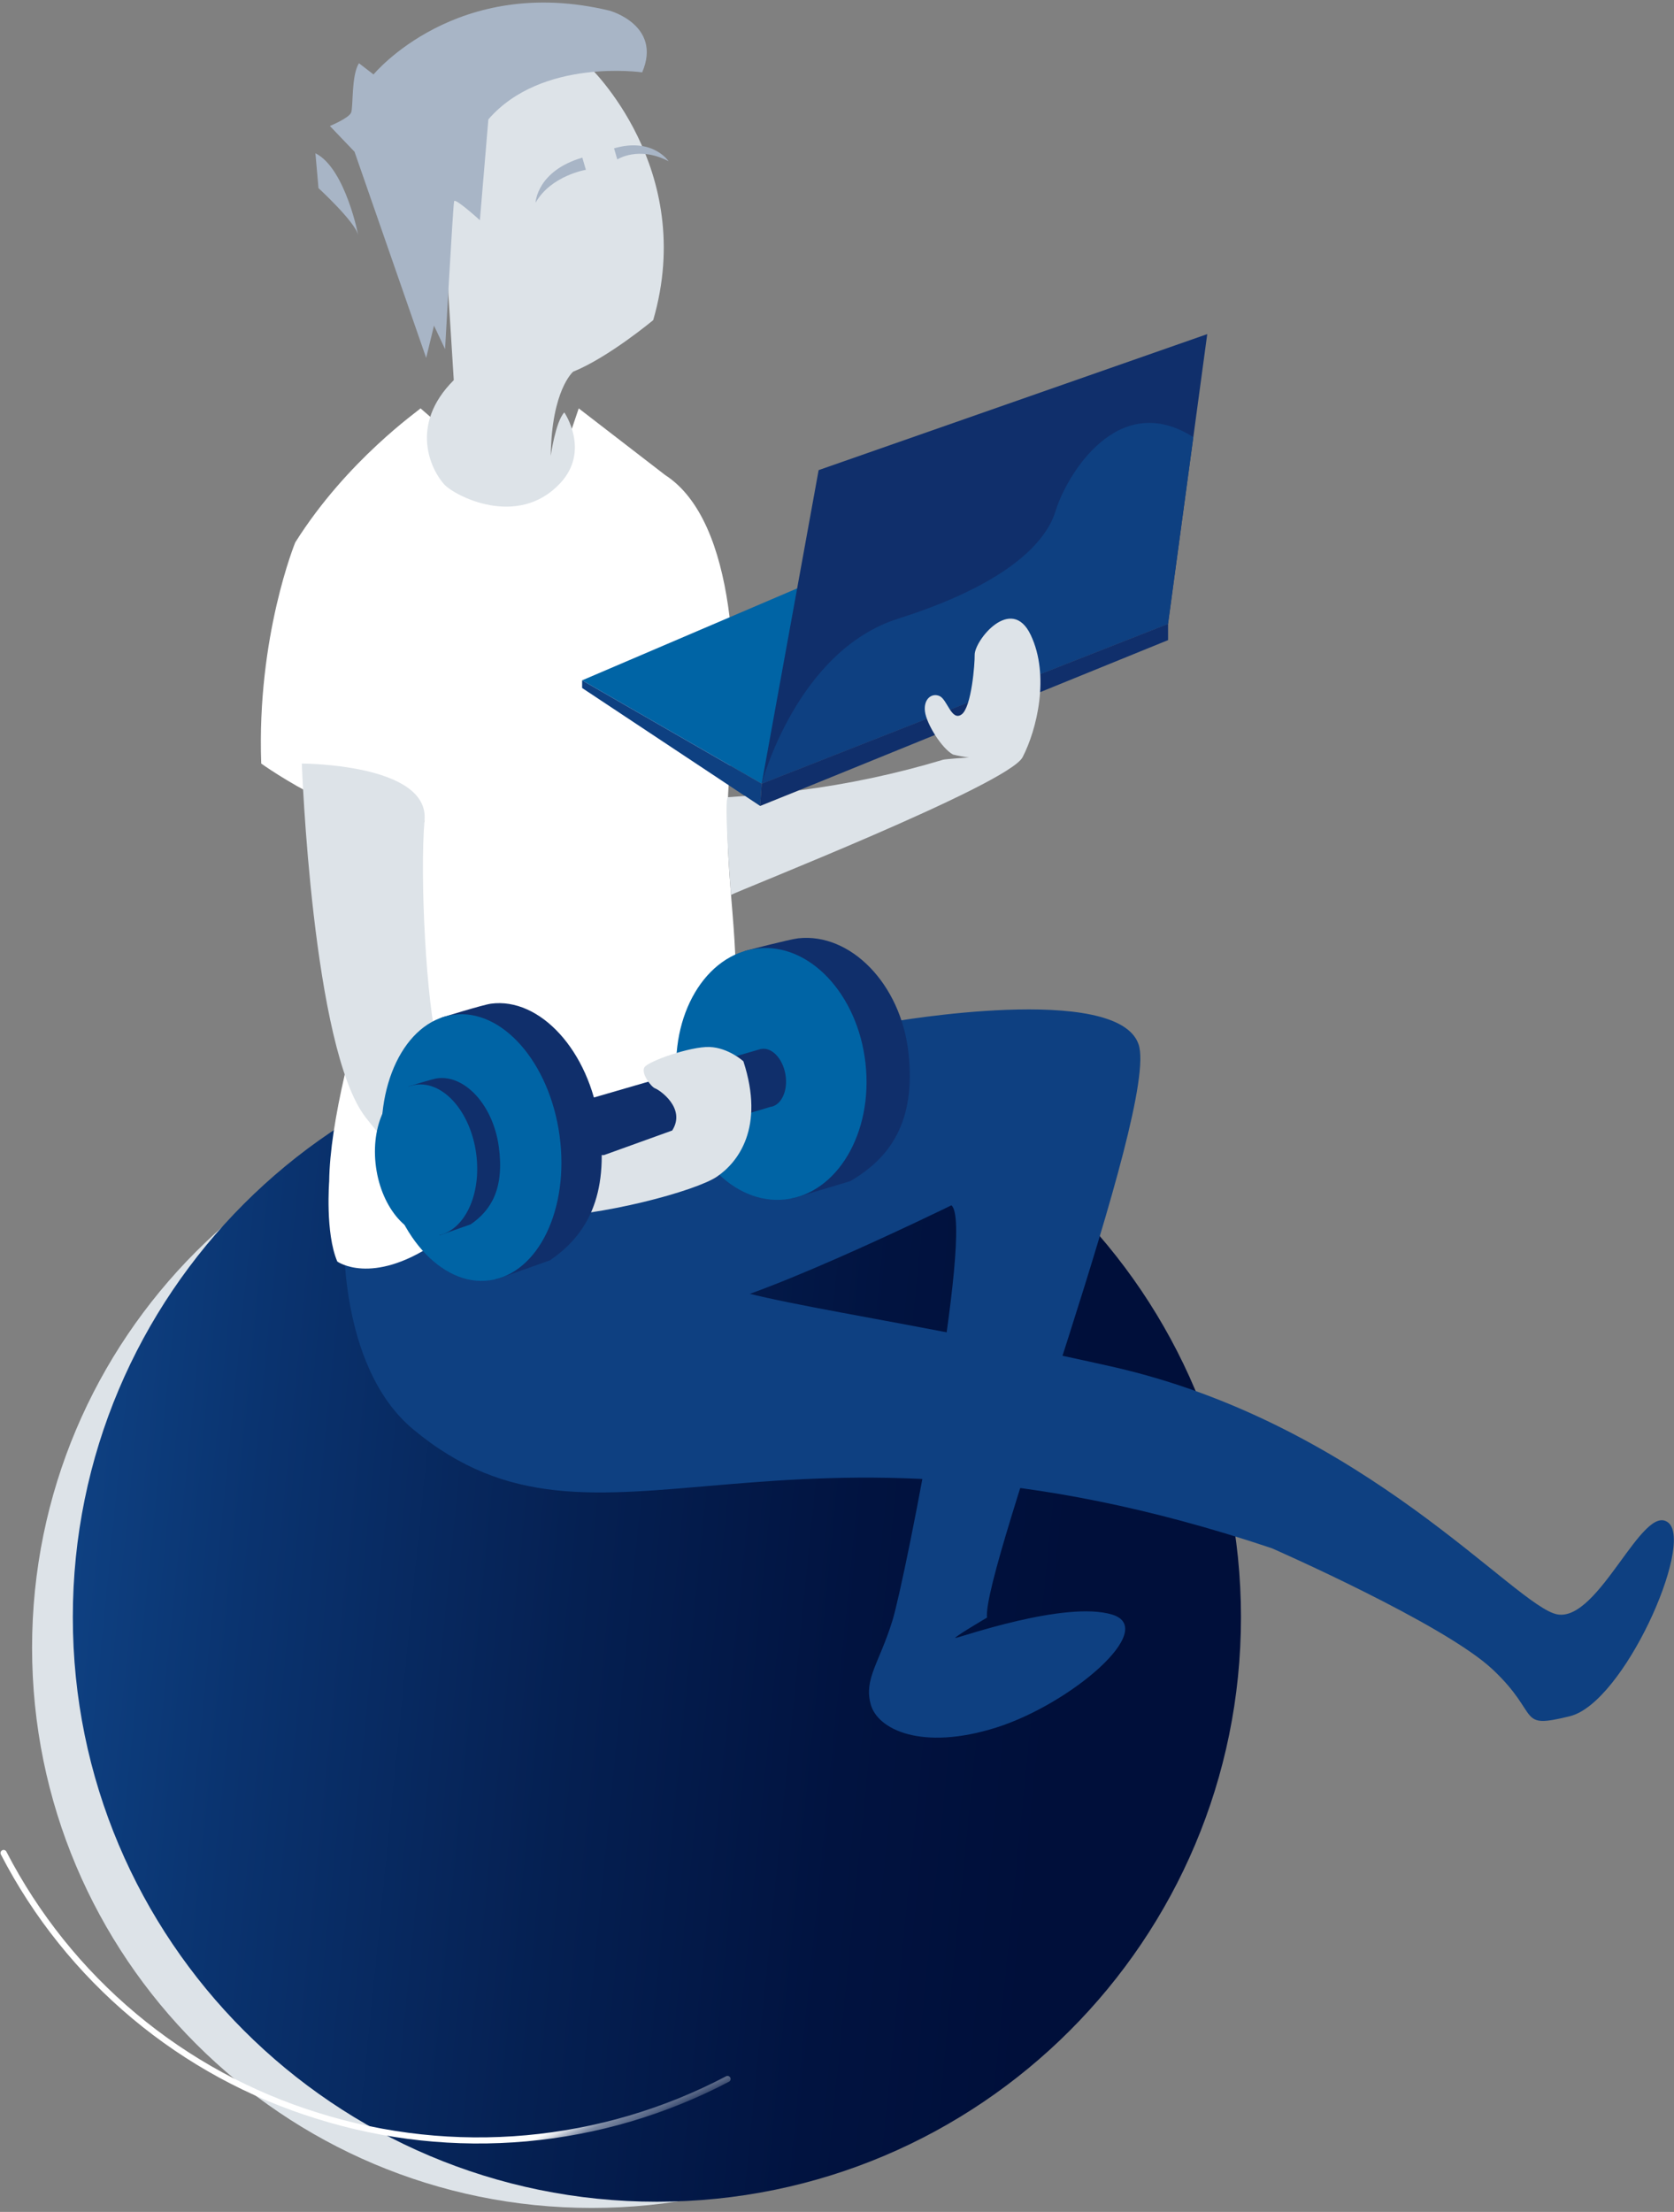 <svg width="371" height="490" viewBox="0 0 371 490" fill="none" xmlns="http://www.w3.org/2000/svg">
<rect x="0" y="0" width="371" height="490" fill="#808080" stroke="none"/>
<path d="M131.168 489.12C199.684 489.12 255.227 433.558 255.227 365.019C255.227 296.48 199.684 240.918 131.168 240.918C62.652 240.918 7.108 296.48 7.108 365.019C7.108 433.558 62.652 489.12 131.168 489.12Z" fill="#DDE3E8"/>
<path d="M145.585 487.741C217.075 487.741 275.03 429.767 275.03 358.253C275.03 286.738 217.075 228.764 145.585 228.764C74.094 228.764 16.139 286.738 16.139 358.253C16.139 429.767 74.094 487.741 145.585 487.741Z" fill="url(#paint0_linear)"/>
<path d="M79.371 52.056C79.528 52.739 76.64 37.28 69.903 33.954L70.585 41.677C70.585 41.677 78.695 49.127 79.371 52.056Z" fill="#A8B5C6"/>
<path d="M197.553 226.381C197.553 226.381 247.602 217.586 252.333 231.338C257.064 245.091 217.615 347.484 218.741 358.348C218.741 358.348 211.075 362.855 211.758 362.855C212.441 362.855 236.1 354.51 246.476 357.672C256.852 360.834 237.233 377.516 220.775 382.705C204.317 387.895 194.46 383.156 192.959 377.516C191.457 371.875 194.843 368.495 197.778 359.024C200.713 349.553 216.038 271.066 210.85 267.01C210.85 267.01 162.548 290.691 152.766 290.009C142.984 289.326 131.202 233.598 131.202 233.598L197.553 226.381Z" fill="#0E4081"/>
<path d="M76.258 271.933C76.258 271.933 74.606 302.511 91.583 316.646C133.188 351.28 170.971 305.816 281.87 342.977C281.87 342.977 319.974 359.666 330.793 369.813C341.613 379.96 335.981 383.122 347.927 380.185C359.873 377.249 375.43 342.076 369.771 337.337C364.112 332.598 354.439 359.188 345.197 357.638C335.954 356.088 302.54 315.363 246.367 302.73C190.194 290.097 157.995 287.721 153.046 280.974C148.097 274.228 133.598 247.167 133.598 247.167L76.258 271.933Z" fill="#0E4081"/>
<path d="M93.201 90.46C92.927 90.856 76.934 101.891 65.438 120.157C65.438 120.157 56.878 140.963 57.895 169.151C57.895 169.151 80.702 185.54 94.115 181.729C94.115 181.729 73.254 235.401 72.954 261.711C72.954 261.711 72.053 273.135 74.756 279.465C74.756 279.465 82.265 284.88 96.245 275.559C110.225 266.239 145.244 262.025 145.244 262.025C145.244 262.025 162.384 236.917 162.992 220.372C163.599 203.826 159.831 190.326 161.783 170.305C163.736 150.284 163.476 115.575 147.373 105.202L128.26 90.467L123.331 105.052L111.727 106.554L93.201 90.46Z" fill="white"/>
<path d="M130.431 14.588C130.431 14.588 154.568 37.239 144.766 70.916C144.766 70.916 134.847 79.186 127.018 82.341C127.018 82.341 122.239 86.403 122.062 100.982C122.062 100.982 123.113 93.396 125.065 91.361C125.065 91.361 130.902 99.856 124.137 107.067C114.71 117.132 100.764 109.846 98.436 107.292C95.597 104.178 90.545 94.215 100.566 84.212L98.914 57.826L101.645 29.638L118.096 15.633L130.431 14.588Z" fill="#DDE3E8"/>
<path d="M94.45 79.281L78.572 33.619L73.111 27.911C73.111 27.911 77.323 26.176 77.821 24.934C78.319 23.691 77.821 16.739 79.555 14.008L82.784 16.494C82.784 16.494 101.167 -5.822 135.134 2.372C135.134 2.372 146.793 5.602 142.322 16.029C142.322 16.029 120.027 12.799 108.232 26.45L106.355 48.785C106.355 48.785 100.894 43.821 100.648 44.565C100.402 45.31 98.641 77.342 98.641 77.342L96.184 72.132L94.45 79.281Z" fill="#A8B5C6"/>
<path d="M179.402 129.177L129.011 150.714L168.808 173.603L179.402 129.177Z" fill="#0064A5"/>
<path d="M181.429 104.144L168.808 173.603L258.872 138.198L267.555 74.017L181.429 104.144Z" fill="#102F6B"/>
<path d="M129.011 150.714L168.808 173.603L168.466 178.568L129.011 152.408V150.714Z" fill="#0E4081"/>
<path d="M168.808 173.603L258.873 138.198V141.803L168.466 178.567L168.808 173.603Z" fill="#102F6B"/>
<path d="M168.808 173.603C168.808 173.603 176.521 144.186 199.068 137.044C221.615 129.901 231.547 121.038 233.936 113.219C236.326 105.401 247.657 86.158 264.47 96.831L258.852 138.198L168.808 173.603L258.852 138.198L168.808 173.603Z" fill="#0E4081"/>
<path d="M162.002 198.261C162.903 197.578 223.479 173.829 226.632 167.744C229.786 161.66 232.721 149.697 228.441 140.676C224.161 131.656 215.936 141.878 216.011 145.115C216.052 146.931 215.328 156.689 213.11 158.266C210.891 159.844 209.949 155.002 208.263 154.21C206.577 153.418 204.652 154.777 204.993 157.59C205.334 160.404 208.72 165.785 211.205 167.15C212.417 167.45 213.646 167.678 214.884 167.833C215.178 167.731 209.423 168.161 209.021 168.297C198.584 171.438 187.906 173.708 177.094 175.085L168.466 178.547L165.121 176.328C163.872 176.43 162.609 176.519 161.333 176.601C160.35 176.683 162.002 198.261 162.002 198.261Z" fill="#DDE3E8"/>
<path d="M201.341 233.23C203.041 248.58 197.164 256.597 188.412 261.663L175.572 265.508C166.746 262.872 161.736 250.164 160.363 237.757C158.95 225.022 156.787 214.895 165.196 210.634C165.196 210.634 174.937 208.08 176.903 207.862C188.419 206.585 199.641 217.879 201.341 233.23Z" fill="#102F6B"/>
<path d="M174.028 265.704C185.554 264.427 193.52 250.945 191.82 235.592C190.12 220.239 179.398 208.828 167.872 210.105C156.346 211.382 148.381 224.863 150.08 240.216C151.78 255.57 162.502 266.981 174.028 265.704Z" fill="#0064A5"/>
<path d="M174.071 238.009C173.463 234.493 171.074 231.966 168.732 232.369H168.657L167.756 232.629L116.969 247.385L120.553 259.806L169.019 245.726L170.78 245.186H170.91C173.258 244.708 174.671 241.526 174.071 238.009Z" fill="#102F6B"/>
<path d="M66.892 169.151C66.892 169.151 69.193 232.39 81.07 247.576C92.948 262.763 103.911 269.83 118.614 269.68C133.318 269.53 154.24 263.814 158.889 260.66C163.538 257.505 169.558 249.837 164.753 235.101C164.753 235.101 161.442 232.089 157.244 231.939C153.046 231.789 143.592 235.101 142.813 236.453C142.035 237.805 144.315 240.809 145.216 241.117C146.117 241.424 152.131 245.473 148.977 250.437L133.816 255.9C129.721 256.05 99.829 242.011 97.126 232.233C94.422 222.454 93.03 193.993 94.088 181.702C95.166 169.151 66.892 169.151 66.892 169.151Z" fill="#DDE3E8"/>
<path d="M132.84 248.935C135.072 265.18 129.878 273.736 121.871 279.206L109.945 283.426C101.542 280.695 96.293 267.324 94.497 254.2C92.647 240.721 90.19 230.02 97.91 225.411C97.91 225.411 106.962 222.598 108.798 222.345C119.597 220.884 130.601 232.69 132.84 248.935Z" fill="#102F6B"/>
<path d="M108.533 283.628C119.316 282.142 126.244 267.77 124.008 251.526C121.772 235.282 111.218 223.317 100.436 224.802C89.654 226.287 82.726 240.66 84.962 256.904C87.198 273.148 97.751 285.113 108.533 283.628Z" fill="#0064A5"/>
<path d="M110.546 254.015C111.816 263.248 108.867 268.116 104.314 271.223L97.535 273.62C92.757 272.09 89.781 264.47 88.757 257.006C87.699 249.352 86.306 243.267 90.695 240.618C90.695 240.618 95.842 239.02 96.887 238.877C103.017 238.057 109.276 244.783 110.546 254.015Z" fill="#102F6B"/>
<path d="M96.728 273.731C102.857 272.887 106.795 264.719 105.525 255.488C104.254 246.256 98.255 239.456 92.127 240.301C85.998 241.145 82.06 249.313 83.331 258.545C84.601 267.776 90.6 274.576 96.728 273.731Z" fill="#0064A5"/>
<path d="M0.187 410.798C7.38 424.723 17.276 437.075 29.297 447.13C41.318 457.185 55.222 464.742 70.196 469.359C85.214 474.071 101.014 475.773 116.69 474.367C132.366 472.96 147.611 468.474 161.551 461.164C161.631 461.123 161.702 461.067 161.76 460.998C161.818 460.929 161.862 460.85 161.889 460.764C161.916 460.679 161.926 460.589 161.919 460.499C161.911 460.41 161.886 460.322 161.845 460.243C161.804 460.163 161.747 460.092 161.678 460.034C161.61 459.976 161.53 459.932 161.445 459.905C161.359 459.878 161.269 459.867 161.18 459.875C161.09 459.883 161.003 459.908 160.923 459.949C147.146 467.18 132.077 471.62 116.581 473.014C101.085 474.409 85.466 472.73 70.619 468.075C55.817 463.512 42.073 456.042 30.191 446.103C18.308 436.164 8.526 423.955 1.415 410.19C1.335 410.027 1.193 409.903 1.021 409.844C0.848 409.786 0.66 409.799 0.497 409.879C0.334 409.96 0.21 410.102 0.152 410.274C0.093 410.446 0.106 410.635 0.187 410.798Z" fill="url(#paint1_linear)"/>
<path d="M129.059 34.924L129.844 37.614C129.844 37.614 122.103 38.905 118.696 44.9C118.696 44.9 118.956 37.88 129.059 34.924Z" fill="#A8B5C6"/>
<path d="M136.09 32.861L136.806 35.32C136.806 35.32 141.53 32.247 148.172 35.716C148.172 35.716 144.656 30.369 136.09 32.861Z" fill="#A8B5C6"/>
<defs>
<linearGradient id="paint0_linear" x1="16.79" y1="345.328" x2="274.388" y2="371.168" gradientUnits="userSpaceOnUse">
<stop stop-color="#0E4081"/>
<stop offset="0.15" stop-color="#0A336F"/>
<stop offset="0.43" stop-color="#052052"/>
<stop offset="0.67" stop-color="#011340"/>
<stop offset="0.85" stop-color="#000F3A"/>
</linearGradient>
<linearGradient id="paint1_linear" x1="105.232" y1="496.286" x2="57.054" y2="391.936" gradientUnits="userSpaceOnUse">
<stop stop-color="white" stop-opacity="0"/>
<stop offset="0.02" stop-color="white" stop-opacity="0.01"/>
<stop offset="0.04" stop-color="white" stop-opacity="0.05"/>
<stop offset="0.05" stop-color="white" stop-opacity="0.12"/>
<stop offset="0.07" stop-color="white" stop-opacity="0.21"/>
<stop offset="0.08" stop-color="white" stop-opacity="0.33"/>
<stop offset="0.1" stop-color="white" stop-opacity="0.48"/>
<stop offset="0.11" stop-color="white" stop-opacity="0.66"/>
<stop offset="0.12" stop-color="white" stop-opacity="0.86"/>
<stop offset="0.13" stop-color="white"/>
</linearGradient>
</defs>
</svg>
